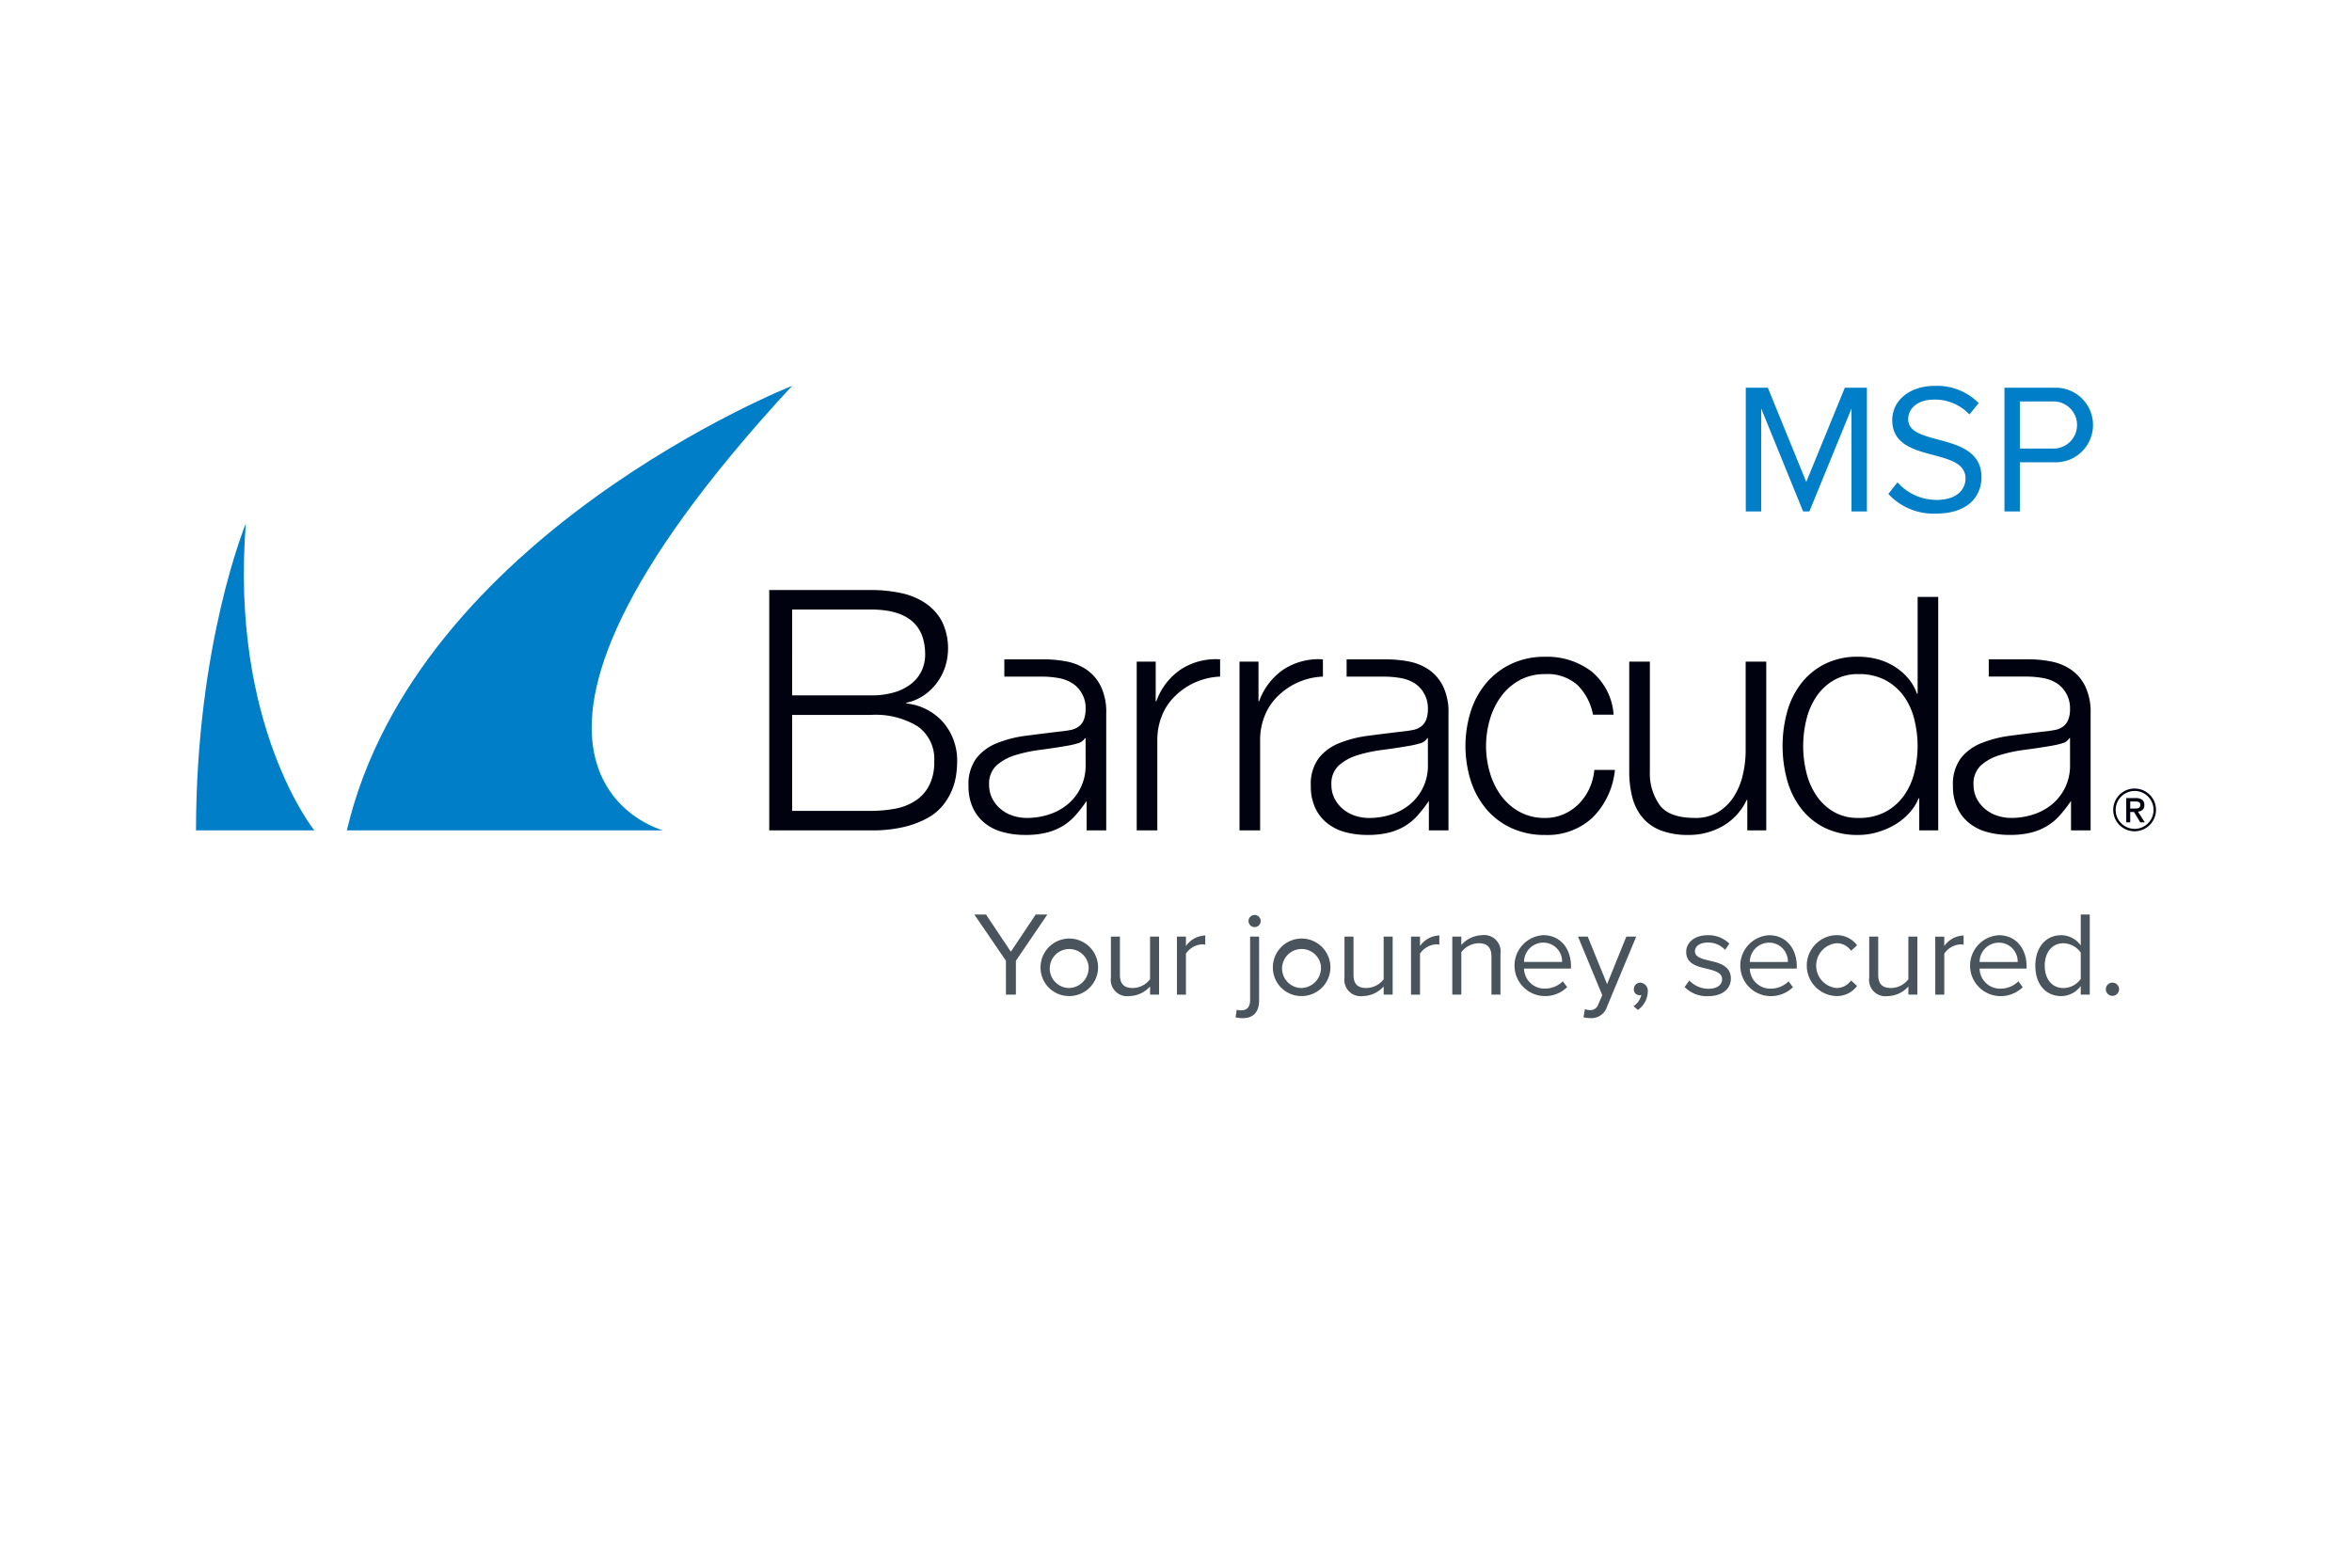 <svg xmlns="http://www.w3.org/2000/svg" viewBox="0 0 300 200"><defs><style>.cls-1{fill:#fff;}.cls-2{fill:#00020f;}.cls-3{fill:#007fc8;}.cls-4{fill:#49545d;}</style></defs><title>Barracuda</title><g id="bkgd_graphics"><rect class="cls-1" width="300" height="200"/></g><g id="Barracuda"><path class="cls-2" d="M160.521,84.411v5.048h.084a8.283,8.283,0,0,1,3.107-4.048,8.163,8.163,0,0,1,5.027-1.292v2.2a8.665,8.665,0,0,0-5.778,2.516,7.187,7.187,0,0,0-1.646,2.48,8.27,8.27,0,0,0-.585,3.148v11.472H158.1V84.411Zm-15.532,0v21.524h2.629V94.463a8.269,8.269,0,0,1,.584-3.148,7.2,7.2,0,0,1,1.647-2.48,8.662,8.662,0,0,1,5.777-2.516v-2.2a8.159,8.159,0,0,0-5.026,1.292,8.279,8.279,0,0,0-3.108,4.048h-.082V84.411Zm56.2,2.963a7.246,7.246,0,0,1,2,3.8h2.63a7.841,7.841,0,0,0-2.861-5.547,9.356,9.356,0,0,0-5.859-1.838,9.869,9.869,0,0,0-4.359.92,9.473,9.473,0,0,0-3.189,2.459,10.6,10.6,0,0,0-1.962,3.608,14.814,14.814,0,0,0,0,8.8,10.6,10.6,0,0,0,1.962,3.607,9.259,9.259,0,0,0,3.189,2.439,10.064,10.064,0,0,0,4.359.9,8.431,8.431,0,0,0,6.007-2.19,9.927,9.927,0,0,0,2.877-6.11h-2.627a7.128,7.128,0,0,1-.667,2.459,6.813,6.813,0,0,1-1.377,1.941,6.211,6.211,0,0,1-1.918,1.272,5.827,5.827,0,0,1-2.295.458,6.657,6.657,0,0,1-3.3-.792,7.246,7.246,0,0,1-2.357-2.084,9.48,9.48,0,0,1-1.417-2.942,12.031,12.031,0,0,1,0-6.715,9.5,9.5,0,0,1,1.417-2.941,7.3,7.3,0,0,1,2.357-2.085A6.658,6.658,0,0,1,197.1,86a5.727,5.727,0,0,1,4.089,1.378m24.1,18.562V84.411h-2.628V95.717a13.6,13.6,0,0,1-.376,3.191,8.744,8.744,0,0,1-1.167,2.773,6.217,6.217,0,0,1-2,1.939,5.548,5.548,0,0,1-2.92.729q-3.131,0-4.4-1.5a6.974,6.974,0,0,1-1.356-4.422V84.411h-2.63V98.385a12.9,12.9,0,0,0,.416,3.421,6.556,6.556,0,0,0,1.314,2.543,5.8,5.8,0,0,0,2.338,1.608,9.612,9.612,0,0,0,3.483.562,8.625,8.625,0,0,0,4.4-1.147,7.467,7.467,0,0,0,3.023-3.316h.084v3.88Zm21.934,0V76.154h-2.627V88.5h-.084a6.3,6.3,0,0,0-1.188-2.042,7.577,7.577,0,0,0-1.775-1.481,7.882,7.882,0,0,0-2.147-.9,9.562,9.562,0,0,0-2.358-.293,9.338,9.338,0,0,0-4.275.92,8.815,8.815,0,0,0-3.023,2.48,10.528,10.528,0,0,0-1.793,3.628,16.54,16.54,0,0,0,0,8.72,10.519,10.519,0,0,0,1.793,3.628,8.584,8.584,0,0,0,3.023,2.46,9.521,9.521,0,0,0,4.275.9,8.6,8.6,0,0,0,2.358-.335,9.546,9.546,0,0,0,2.23-.937,7.9,7.9,0,0,0,1.857-1.482,6.182,6.182,0,0,0,1.23-1.92h.085v4.091Zm-16.83-7.445a14.121,14.121,0,0,1,0-6.633,9.154,9.154,0,0,1,1.251-2.942,6.894,6.894,0,0,1,2.19-2.1A6.062,6.062,0,0,1,237.04,86a7.082,7.082,0,0,1,3.527.815,7,7,0,0,1,2.335,2.1,8.6,8.6,0,0,1,1.29,2.942,13.949,13.949,0,0,1,0,6.633,8.579,8.579,0,0,1-1.29,2.938,6.962,6.962,0,0,1-2.335,2.106,7.092,7.092,0,0,1-3.527.814,6.071,6.071,0,0,1-3.21-.814,6.854,6.854,0,0,1-2.19-2.106,9.132,9.132,0,0,1-1.251-2.938M184.046,87.51a7.6,7.6,0,0,1,.709,3.525l0,14.9h-2.5v-3.754h0a18.284,18.284,0,0,1-1.439,1.855,7.108,7.108,0,0,1-1.628,1.355,7.526,7.526,0,0,1-2.045.834,11.061,11.061,0,0,1-2.73.292,10.731,10.731,0,0,1-2.817-.354,6.245,6.245,0,0,1-2.291-1.127,5.353,5.353,0,0,1-1.545-1.96,6.508,6.508,0,0,1-.564-2.816,5.569,5.569,0,0,1,1-3.525,6.3,6.3,0,0,1,2.65-1.937,14.959,14.959,0,0,1,3.712-.939q2.064-.269,4.193-.523c.553-.055,1.042-.126,1.458-.206a2.6,2.6,0,0,0,1.044-.438,2.051,2.051,0,0,0,.647-.857,3.728,3.728,0,0,0,.229-1.418A3.775,3.775,0,0,0,180.48,87.2a4.877,4.877,0,0,0-1.795-.69,12.231,12.231,0,0,0-2.188-.188h-4.735v-2.2h5.224a15.286,15.286,0,0,1,2.68.263,6.9,6.9,0,0,1,2.545,1.022,5.561,5.561,0,0,1,1.835,2.107m-1.918,6.663h-.084a1.5,1.5,0,0,1-.96.668,9.517,9.517,0,0,1-1.251.292q-1.671.293-3.44.523a18.808,18.808,0,0,0-3.234.685,6.351,6.351,0,0,0-2.4,1.315,3.138,3.138,0,0,0-.936,2.44,3.824,3.824,0,0,0,.4,1.774,4.272,4.272,0,0,0,1.062,1.333,4.6,4.6,0,0,0,1.543.855,5.64,5.64,0,0,0,1.794.291,9.048,9.048,0,0,0,2.879-.457,7.111,7.111,0,0,0,2.4-1.333,6.358,6.358,0,0,0,2.231-4.966ZM140.392,87.51a7.611,7.611,0,0,1,.709,3.525l0,14.9h-2.5v-3.754h0a18,18,0,0,1-1.44,1.855,7.108,7.108,0,0,1-1.628,1.355,7.532,7.532,0,0,1-2.044.834,11.039,11.039,0,0,1-2.732.292,10.7,10.7,0,0,1-2.814-.354,6.256,6.256,0,0,1-2.3-1.127,5.369,5.369,0,0,1-1.543-1.96,6.508,6.508,0,0,1-.565-2.816,5.569,5.569,0,0,1,1-3.525,6.317,6.317,0,0,1,2.65-1.937,14.95,14.95,0,0,1,3.711-.939q2.067-.269,4.193-.523c.558-.055,1.043-.126,1.461-.206a2.592,2.592,0,0,0,1.041-.438,2.046,2.046,0,0,0,.649-.857,3.75,3.75,0,0,0,.228-1.418,3.5,3.5,0,0,0-.436-1.867,3.458,3.458,0,0,0-1.213-1.354,4.878,4.878,0,0,0-1.791-.69,12.282,12.282,0,0,0-2.191-.188h-4.733v-2.2h5.222a15.316,15.316,0,0,1,2.681.263,6.893,6.893,0,0,1,2.544,1.022,5.572,5.572,0,0,1,1.836,2.107m-1.919,6.663h-.083a1.512,1.512,0,0,1-.96.668,9.645,9.645,0,0,1-1.249.292q-1.671.293-3.443.523a18.743,18.743,0,0,0-3.232.685,6.352,6.352,0,0,0-2.4,1.315,3.143,3.143,0,0,0-.938,2.44,3.825,3.825,0,0,0,.4,1.774,4.312,4.312,0,0,0,1.061,1.333,4.6,4.6,0,0,0,1.544.855,5.656,5.656,0,0,0,1.795.291,9.035,9.035,0,0,0,2.879-.457,7.111,7.111,0,0,0,2.4-1.333,6.366,6.366,0,0,0,2.231-4.966ZM265.951,87.51a7.6,7.6,0,0,1,.709,3.522l0,14.9h-2.5v-3.755h0a18.191,18.191,0,0,1-1.439,1.856,7.139,7.139,0,0,1-1.629,1.355,7.484,7.484,0,0,1-2.044.835,11.155,11.155,0,0,1-2.731.292,10.7,10.7,0,0,1-2.815-.355,6.268,6.268,0,0,1-2.293-1.126,5.333,5.333,0,0,1-1.545-1.962,6.516,6.516,0,0,1-.563-2.814,5.572,5.572,0,0,1,1-3.526,6.275,6.275,0,0,1,2.65-1.936,14.976,14.976,0,0,1,3.71-.94q2.067-.271,4.193-.524a14.081,14.081,0,0,0,1.46-.208,2.559,2.559,0,0,0,1.043-.435,2.029,2.029,0,0,0,.646-.857,3.664,3.664,0,0,0,.231-1.418,3.8,3.8,0,0,0-1.648-3.222,4.894,4.894,0,0,0-1.793-.689,12.268,12.268,0,0,0-2.19-.189h-4.734v-2.2h5.222a15.217,15.217,0,0,1,2.682.265,6.864,6.864,0,0,1,2.545,1.022,5.551,5.551,0,0,1,1.833,2.107m-1.917,6.662h-.084a1.508,1.508,0,0,1-.959.669,9.8,9.8,0,0,1-1.252.291q-1.67.292-3.44.52a19.039,19.039,0,0,0-3.236.687,6.354,6.354,0,0,0-2.4,1.318,3.137,3.137,0,0,0-.936,2.439,3.826,3.826,0,0,0,.4,1.773,4.32,4.32,0,0,0,1.061,1.332,4.572,4.572,0,0,0,1.545.856,5.6,5.6,0,0,0,1.794.292,9.03,9.03,0,0,0,2.878-.458,7.121,7.121,0,0,0,2.4-1.334,6.514,6.514,0,0,0,1.627-2.128,6.441,6.441,0,0,0,.605-2.837ZM98.118,75.27v30.667h12.971a17.605,17.605,0,0,0,4.274-.451,11.8,11.8,0,0,0,3.007-1.159,6.622,6.622,0,0,0,1.954-1.654,8,8,0,0,0,1.117-1.911,8.133,8.133,0,0,0,.515-1.891,12.052,12.052,0,0,0,.129-1.654,7.46,7.46,0,0,0-1.761-5.047,7.229,7.229,0,0,0-4.725-2.425v-.088a6.218,6.218,0,0,0,2.17-.9,7.013,7.013,0,0,0,1.675-1.568,7.132,7.132,0,0,0,1.095-2.062,7.854,7.854,0,0,0-.43-5.926,6.61,6.61,0,0,0-2.169-2.32,8.972,8.972,0,0,0-3.135-1.246,18.586,18.586,0,0,0-3.716-.365Zm2.921,13.443V77.761h10.05q6.917,0,6.916,5.756a4.823,4.823,0,0,1-.43,2.018,4.6,4.6,0,0,1-1.288,1.654,6.361,6.361,0,0,1-2.147,1.116,10.162,10.162,0,0,1-3.051.408Zm0,14.733V91.206h10.05a10.255,10.255,0,0,1,5.992,1.48,5.1,5.1,0,0,1,2.083,4.445,6.546,6.546,0,0,1-.644,3.072,5.147,5.147,0,0,1-1.761,1.954,7.071,7.071,0,0,1-2.577,1.01,16.473,16.473,0,0,1-3.093.279Zm170.675,1.467h-.509v-3.1h1.175a1.427,1.427,0,0,1,.847.21.792.792,0,0,1,.284.682.761.761,0,0,1-.232.614,1.058,1.058,0,0,1-.577.232l.869,1.363h-.577l-.8-1.326h-.479Zm.569-1.76q.142,0,.273-.012a.573.573,0,0,0,.229-.063.431.431,0,0,0,.157-.146.492.492,0,0,0,.06-.266.351.351,0,0,0-.064-.224.423.423,0,0,0-.161-.128.672.672,0,0,0-.217-.056c-.08-.007-.157-.011-.232-.011h-.614v.906Zm-.01,2.9A2.728,2.728,0,1,1,275,103.323,2.731,2.731,0,0,1,272.273,106.05Zm0-5.143a2.416,2.416,0,1,0,2.415,2.416A2.419,2.419,0,0,0,272.273,100.907Z"/><path class="cls-3" d="M40.089,105.937H25C25.024,82,31.354,66.8,31.354,66.8,29.334,92.552,40.089,105.937,40.089,105.937Zm60.943-56.714S53.122,68.146,44.24,105.937H84.571S55.607,98.351,101.032,49.223Z"/><path class="cls-3" d="M236.16,52.116l-5.37,13.129h-.8L224.64,52.116V65.245h-1.965V49.466h2.816l4.9,12.017,4.92-12.017h2.815V65.245H236.16Z"/><path class="cls-3" d="M242.024,61.531a6.662,6.662,0,0,0,4.967,2.247c2.816,0,3.714-1.514,3.714-2.721,0-1.892-1.915-2.413-4-2.979-2.531-.663-5.346-1.373-5.346-4.472,0-2.6,2.318-4.377,5.417-4.377a7.417,7.417,0,0,1,5.606,2.2L251.2,52.873a6.038,6.038,0,0,0-4.566-1.893c-1.893,0-3.24,1.016-3.24,2.507,0,1.586,1.82,2.058,3.832,2.6,2.578.686,5.512,1.49,5.512,4.8,0,2.294-1.562,4.636-5.821,4.636a7.815,7.815,0,0,1-6.056-2.507Z"/><path class="cls-3" d="M255.671,49.466h6.341a4.759,4.759,0,1,1,0,9.51h-4.377v6.269h-1.964Zm6.105,1.75h-4.141v6.009h4.141a3.008,3.008,0,1,0,0-6.009Z"/><path class="cls-4" d="M128.307,122.569l-4.029-5.9h1.486l3.171,4.749,3.171-4.749h1.486l-4.014,5.9v4.32h-1.271Zm4.424.613a3.668,3.668,0,1,1,3.662,3.891A3.631,3.631,0,0,1,132.731,123.182Zm6.113,0a2.487,2.487,0,1,0-2.451,2.865A2.572,2.572,0,0,0,138.844,123.182Zm7.848,2.665a3.618,3.618,0,0,1-2.635,1.226,2.081,2.081,0,0,1-2.359-2.359V119.49h1.149v4.871c0,1.3.658,1.686,1.654,1.686a2.83,2.83,0,0,0,2.191-1.119V119.49h1.149v7.4h-1.149Zm3.427-6.357h1.148v1.2a3.148,3.148,0,0,1,2.467-1.348v1.179a2.07,2.07,0,0,0-.46-.045,2.708,2.708,0,0,0-2.007,1.179v5.239h-1.148Zm10.481,8.119c0,1.455-.686,2.283-2.08,2.283a3.41,3.41,0,0,1-.922-.107l.153-.965a1.611,1.611,0,0,0,.552.076c.674,0,1.149-.352,1.149-1.287V119.49H160.6Zm-1.348-10.08a.774.774,0,1,1,1.547,0,.774.774,0,0,1-1.547,0Zm3.113,5.653a3.668,3.668,0,1,1,3.662,3.891A3.631,3.631,0,0,1,162.365,123.182Zm6.113,0a2.488,2.488,0,1,0-2.451,2.865A2.572,2.572,0,0,0,168.478,123.182Zm8.008,2.665a3.618,3.618,0,0,1-2.635,1.226,2.081,2.081,0,0,1-2.359-2.359V119.49h1.149v4.871c0,1.3.659,1.686,1.654,1.686a2.829,2.829,0,0,0,2.191-1.119V119.49h1.149v7.4h-1.149Zm3.49-6.357h1.148v1.2a3.148,3.148,0,0,1,2.467-1.348v1.179a2.07,2.07,0,0,0-.46-.045,2.706,2.706,0,0,0-2.007,1.179v5.239h-1.148Zm10.261,2.558c0-1.3-.659-1.715-1.654-1.715a2.856,2.856,0,0,0-2.191,1.149v5.407h-1.149v-7.4h1.149v1.072a3.673,3.673,0,0,1,2.635-1.256,2.1,2.1,0,0,1,2.359,2.39v5.193h-1.149Zm6.591-2.742c2.236,0,3.554,1.746,3.554,3.968v.291h-5.99a2.607,2.607,0,0,0,2.665,2.558,3.236,3.236,0,0,0,2.283-.934l.551.75a4.016,4.016,0,0,1-2.941,1.134,3.888,3.888,0,0,1-.122-7.767Zm-2.436,3.417h4.856a2.4,2.4,0,0,0-2.436-2.467A2.468,2.468,0,0,0,194.392,122.723Zm8.391,6.142a1.064,1.064,0,0,0,1.1-.781l.49-1.118-3.095-7.476h1.241l2.467,6.066,2.451-6.066H208.7l-3.707,8.9a2.09,2.09,0,0,1-2.081,1.5,4.642,4.642,0,0,1-.937-.107l.184-1.042A1.75,1.75,0,0,0,202.783,128.865Zm5.567-.5a2.291,2.291,0,0,0,1-1.425.689.689,0,0,1-.214.031.729.729,0,0,1-.736-.781.82.82,0,0,1,.812-.828,1.04,1.04,0,0,1,.965,1.164,2.958,2.958,0,0,1-1.256,2.314Zm7.123-3.278a3.355,3.355,0,0,0,2.436,1.056c1.134,0,1.747-.505,1.747-1.225,0-.812-.9-1.072-1.9-1.318-1.256-.291-2.681-.628-2.681-2.16,0-1.148,1-2.129,2.757-2.129a3.744,3.744,0,0,1,2.743,1.073l-.536.8a2.886,2.886,0,0,0-2.207-.934c-1.011,0-1.639.459-1.639,1.118,0,.72.843.95,1.808,1.18,1.287.291,2.773.658,2.773,2.3,0,1.241-1,2.237-2.911,2.237a3.938,3.938,0,0,1-2.987-1.164Zm10.154-5.776c2.237,0,3.554,1.746,3.554,3.968v.291h-5.989a2.607,2.607,0,0,0,2.665,2.558,3.239,3.239,0,0,0,2.283-.934l.551.75a4.016,4.016,0,0,1-2.941,1.134,3.888,3.888,0,0,1-.123-7.767Zm-2.435,3.417h4.856a2.4,2.4,0,0,0-2.436-2.467A2.468,2.468,0,0,0,223.192,122.723Zm10.965-3.417a3.166,3.166,0,0,1,2.711,1.287l-.766.7a2.193,2.193,0,0,0-1.884-.965,2.874,2.874,0,0,0,0,5.714,2.232,2.232,0,0,0,1.884-.965l.766.7a3.166,3.166,0,0,1-2.711,1.287,3.888,3.888,0,0,1,0-7.767Zm9.258,6.541a3.618,3.618,0,0,1-2.635,1.226,2.081,2.081,0,0,1-2.359-2.359V119.49h1.148v4.871c0,1.3.659,1.686,1.655,1.686a2.832,2.832,0,0,0,2.191-1.119V119.49h1.148v7.4h-1.148Zm3.431-6.357h1.148v1.2a3.148,3.148,0,0,1,2.467-1.348v1.179a2.07,2.07,0,0,0-.46-.045,2.708,2.708,0,0,0-2.007,1.179v5.239h-1.148Zm8.093-.184c2.236,0,3.554,1.746,3.554,3.968v.291H252.5a2.607,2.607,0,0,0,2.665,2.558,3.236,3.236,0,0,0,2.283-.934l.551.75a4.016,4.016,0,0,1-2.941,1.134,3.888,3.888,0,0,1-.122-7.767Zm-2.436,3.417h4.856a2.4,2.4,0,0,0-2.436-2.467A2.468,2.468,0,0,0,252.5,122.723Zm12.9,3.063a3.113,3.113,0,0,1-2.5,1.287c-1.93,0-3.294-1.471-3.294-3.876,0-2.359,1.349-3.891,3.294-3.891a3.1,3.1,0,0,1,2.5,1.3v-3.937h1.149v10.218H265.4Zm0-4.259a2.777,2.777,0,0,0-2.221-1.194c-1.486,0-2.374,1.225-2.374,2.864s.888,2.85,2.374,2.85a2.752,2.752,0,0,0,2.221-1.164Zm4.043,3.83a.843.843,0,1,1-.843.843A.85.85,0,0,1,269.441,125.357Z"/></g></svg>